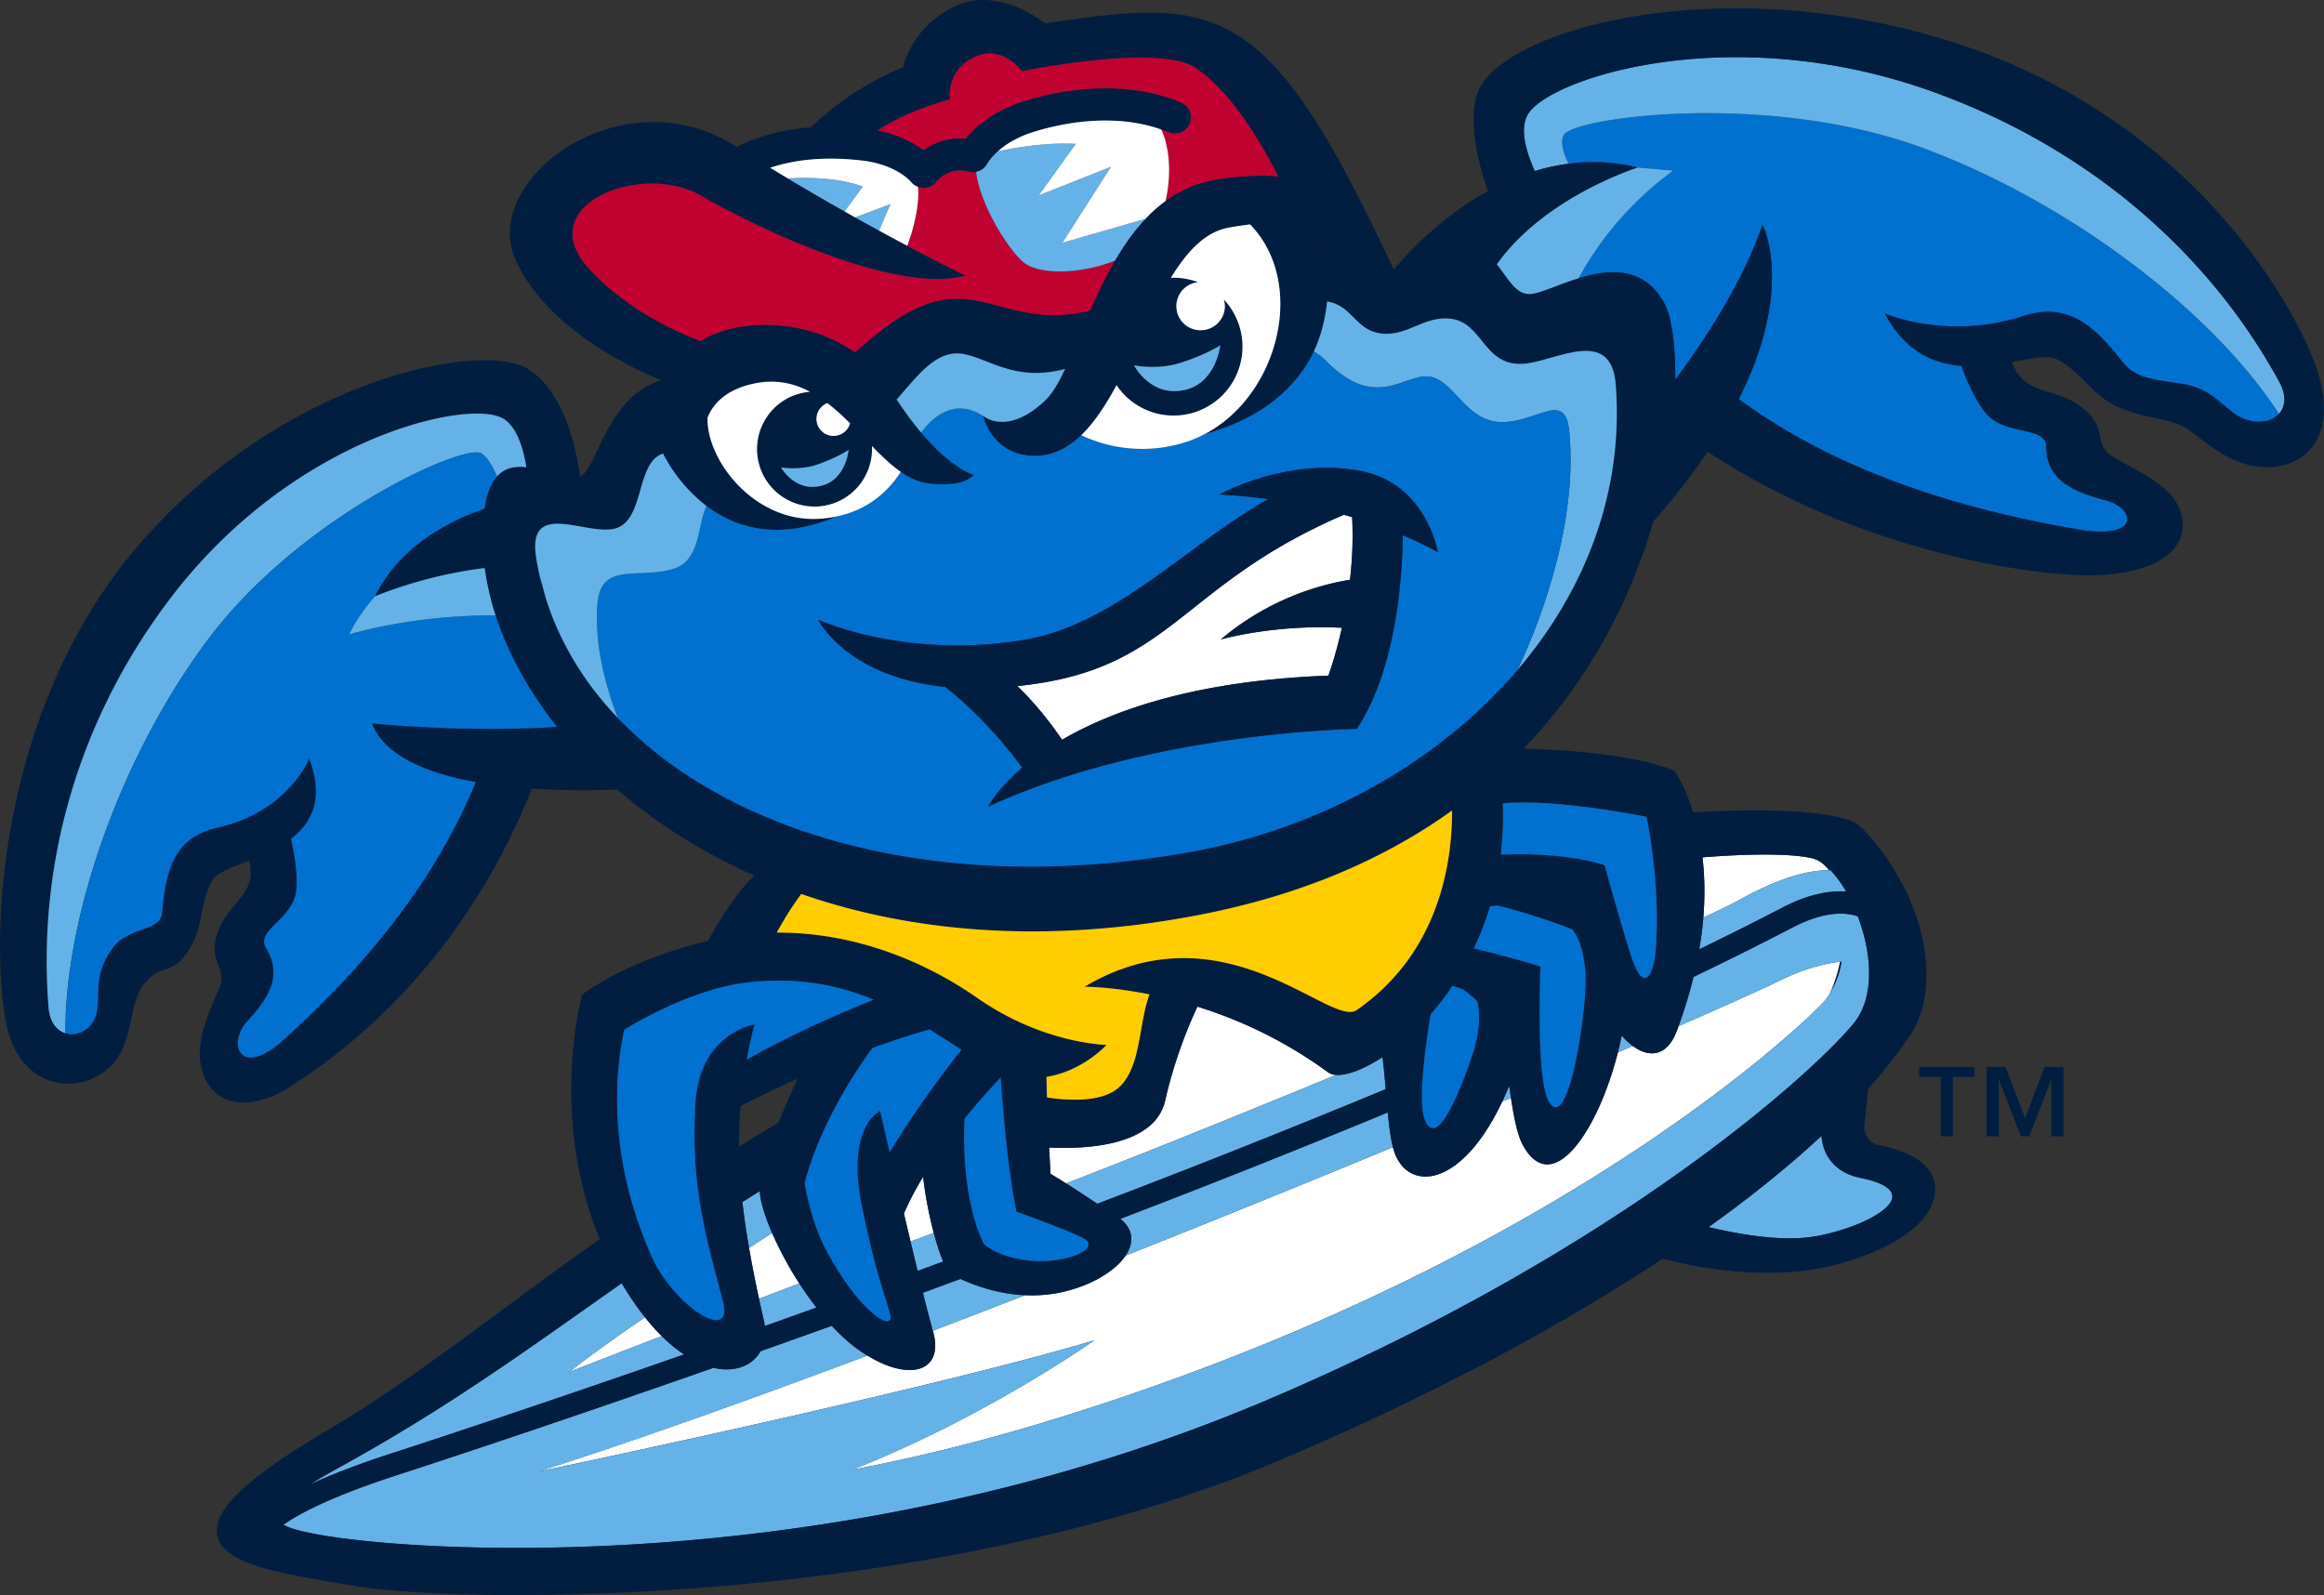 <svg xmlns="http://www.w3.org/2000/svg" id="Layer_1" x="0" y="0" viewBox="0 0 116.358 79.874" xml:space="preserve"><rect x="0" y="0" width="116.358" height="79.874" fill="#333333" stroke="none"/>  <style>.st0{fill:none}.st1{fill:#65b2e8}.st2{fill:#011e41}.st3{fill:#fff}.st4{fill:#0071ce}.st6{fill:#c10230}</style>  <path class="st0" d="M66.368 12.149l.087.003-.094-.054.007.051zM39.939 54.015a68.132 68.132 0 00-2.859 1.368 22.77 22.77 0 00-.078 2.036c.645-.401 1.303-.802 1.975-1.203.317-.794.665-1.569.962-2.201z"></path>  <path class="st1" d="M91.2 56.878c-1.624 1.51-3.519 3.04-5.654 4.567 1.344.323 3.453.717 5.07.502 2.573-.342 6.291-2.203 2.532-2.967-1.691-.342-1.92-1.652-1.948-2.102z"></path>  <path class="st2" d="M92.21 48.151c-.03.003-.057.003-.087.007a7.422 7.422 0 01-.502 1.584 4.33 4.33 0 00.589-1.591z"></path>  <path class="st3" d="M85.284 45.945c.83-.384 1.443-.683 1.782-.871 1.764-.98 3.275-1.507 4.507-1.497a1.566 1.566 0 00-.59-.51c-.595-.276-2.641-.383-5.741-.136.102.877.134 1.881.042 3.014zM46.217 58.927c-.363.6-.69 1.216-.961 1.834l.333 1.406 1.162-.433a20.2 20.2 0 01-.534-2.807zM54.795 67.112s-5.427 3.846-12.127 6.484a94.256 94.256 0 009.298-2.283C76.793 63.827 89.394 52.1 91.14 50.354c.191-.191.347-.398.482-.613a7.48 7.48 0 00.502-1.584c-.894.108-1.92.411-2.938.908-.892.435-2.685 1.245-5.148 2.321-.028.078-.053.153-.083.232-.486 1.295-1.383 1.361-2.203.76l-.748.322c-.987 3.908-3.294 7.371-4.774 4.607-.255-.477-.43-1.345-.578-2.33l-.438.184c-2.163 4.562-4.917 4.492-5.468 2.3l-.004-.017a1001.455 1001.455 0 01-13.387 5.43c-.568.843-1.914 1.613-3.511 1.89a6.97 6.97 0 01-1.522.09 697.949 697.949 0 01-4.615 1.781l.005.017c.575 2.014-1.13 2.548-3.281 1.224-5.93 2.228-11.612 4.254-16.457 5.805-.002.004 19.503-4.073 27.821-6.569zM66.506 53.703a22.292 22.292 0 00-6.553-3.296c-.39.825-1.12 2.534-1.617 4.707-.528 2.307-4.055 2.434-5.809 2.349.027.509.052.95.067 1.314.278.165.535.324.783.481 3.844-1.484 8.692-3.44 13.516-5.432a.749.749 0 01-.387-.123zM33.131 66.903a10.701 10.701 0 01-.839-.943c-1.498 1.028-2.864 2.003-3.779 2.735-.001 0 1.812-.709 4.618-1.792zM38.657 61.741c-.36.233-.746.482-1.154.748.141.815.307 1.657.499 2.545l2.017-.768a17.891 17.891 0 01-1.362-2.525z"></path>  <path class="st1" d="M19.86 72.693c.158-.051 5.926-1.916 14.389-4.871a7.47 7.47 0 01-1.119-.919c-2.806 1.083-4.619 1.792-4.619 1.792.915-.732 2.281-1.707 3.779-2.735a14.887 14.887 0 01-1.163-1.704c-4.405 3.09-8.467 6.089-13.988 9.138-.647.357-1.193.672-1.649.954 1.051-.49 2.464-1.044 4.37-1.655zM40.019 64.266l-2.017.768c.079.366.162.738.249 1.12.019.083.033.164.043.245.843-.299 1.705-.606 2.583-.921-.301-.39-.589-.796-.858-1.212zM69.481 55.706a531.261 531.261 0 01-13.388 5.327c.673.539.686 1.212.26 1.844 4.658-1.85 9.212-3.702 13.387-5.43-.118-.479-.196-1.089-.259-1.741zM38.061 59.882a1.774 1.774 0 01-.016-.239c-.296.184-.587.367-.875.55.083.744.196 1.507.333 2.297.408-.266.794-.516 1.154-.748-.311-.718-.524-1.368-.596-1.86zM69.219 52.934c-.951.625-1.794.928-2.325.891-4.824 1.992-9.673 3.949-13.516 5.432.542.343 1.036.673 1.565 1.02a534.952 534.952 0 0014.436-5.738 38.74 38.74 0 00-.16-1.605zM48.091 64.042l-1.881.692c.199.803.372 1.474.495 1.906a733.928 733.928 0 004.615-1.781c-1.375-.065-2.542-.498-3.229-.817zM85.284 45.945a18.145 18.145 0 01-.204 1.59c1.441-.7 2.835-1.398 4.168-2.091 1.32-.686 2.377-.855 3.182-.803a5.578 5.578 0 00-.779-1.067c-.025-.001-.052.002-.077.002-1.232-.01-2.744.518-4.507 1.497-.341.189-.953.488-1.783.872zM46.751 61.734l-1.162.433c.12.505.239 1.001.354 1.474.422-.155.847-.31 1.274-.468a13.837 13.837 0 01-.466-1.439zM75.563 54.37c-.115.279-.232.543-.351.793l.438-.184c-.03-.199-.059-.402-.087-.609zM81.195 51.855a17.84 17.84 0 01-.192.847l.748-.322a3.394 3.394 0 01-.556-.525z"></path>  <path class="st1" d="M92.806 51.247c.657-.803.847-1.92.749-3.073h.001c-.004-.05-.011-.101-.017-.151-.006-.058-.011-.115-.019-.173-.009-.07-.021-.141-.032-.211a6.184 6.184 0 00-.048-.272c-.014-.072-.027-.143-.043-.214-.012-.056-.027-.112-.04-.168l-.046-.185c-.015-.058-.032-.115-.049-.172l-.052-.177a8.45 8.45 0 00-.055-.17l-.058-.172a6.563 6.563 0 00-.061-.168l-.02-.054c-.663-.225-1.71-.252-3.255.551-1.579.821-3.243 1.65-4.971 2.481a23.47 23.47 0 01-.754 2.471c2.462-1.076 4.256-1.886 5.148-2.321 1.018-.497 2.044-.8 2.938-.908.03-.004.057-.004.087-.007a4.33 4.33 0 01-.589 1.591 3.454 3.454 0 01-.482.613c-1.747 1.747-14.347 13.474-39.174 20.959a94.608 94.608 0 01-9.298 2.283c6.701-2.638 12.127-6.484 12.127-6.484-8.317 2.495-27.822 6.573-27.822 6.573 4.845-1.55 10.526-3.577 16.457-5.805a7.866 7.866 0 01-.686-.47 9.078 9.078 0 01-1.096-1.023c-1.222.439-2.413.864-3.567 1.272-.395.71-1.259 1.085-2.357.831-9.08 3.185-15.357 5.215-15.522 5.268-3.628 1.162-5.274 2.06-6.012 2.597.365.194.992.353 1.877.509 5.201.913 26.338 2.213 47.502-6.815C81.235 62.512 90.882 53.6 92.806 51.247z"></path>  <path class="st4" d="M96.234 7.394c-7.722-2.839-17.459-1.527-17.944-.631-.183.339-.024.887.244 1.437a9.445 9.445 0 013.471.189l1.767.154a16.486 16.486 0 00-4.737 5.392c1.513-.46 3.288-.629 4.304 1.272.327.611.557 1.974.538 3.803 1.505-2.021 3.392-4.903 4.369-7.761 0 0 1.636 3.123-1.19 8.736 3.412 2.497 8.537 5.082 17.01 6.529 3.106.53 2.866-1.041 1.397-1.447-1.469-.407-2.982-.903-3.009-2.668-.017-1.152-2.084-.493-3.082-1.778-.497-.641-.898-1.549-1.174-2.3-1.402-.112-2.814-.725-3.826-2.616 0 0 3.144 1.337 6.833.146 2.077-.671 3.38.11 4.981 2.173.665.857 1.32.946 2.841 1.162 1.521.216 1.869.786 2.786 1.484.812.618 1.817.568 2.289.052-3.378-5.222-10.636-10.668-17.868-13.328z"></path>  <path class="st1" d="M96.679 4.561c-9.939-3.545-18.87-.718-20.134 1.089-.445.635-.249 1.701.295 2.916a10.253 10.253 0 011.694-.366c-.268-.55-.427-1.098-.244-1.437.485-.896 10.222-2.208 17.944.632 7.232 2.659 14.489 8.105 17.87 13.326.317-.346.397-.901.008-1.611-3.534-6.47-9.565-11.743-17.433-14.549z"></path>  <path class="st2" d="M115.617 17.498c-2.21-4.95-7.934-12.358-18.19-15.5-11.317-3.467-21.851-.593-23.354 2.434-.497 1.001-.364 2.888.424 5.134-2.388 1.318-4.075 3.167-4.717 3.937C63.486-.041 61.04-.149 52.321 1.172c0 0-2.244-1.858-4.414-.895-2.295 1.018-2.687 3.088-2.687 3.088s-2.481.917-4.609 3.008c-1.39.102-2.64.427-3.732.983a2.277 2.277 0 01-.082-.052c-5.675-3.593-12.821 1.701-10.971 5.737 1.105 2.411 3.741 4.51 7.271 6.001-2.728.861-3.141 4.287-4.046 4.838-.379-2.662-1.306-4.629-2.665-5.436-2.352-1.397-12.444.592-19.574 9.001C.351 35.064-.577 45.801.264 51c.693 4.285 4.992 3.951 5.954 1.318.504-1.379.365-2.411 1.172-3.246.782-.808 1.212-.241 2.019-1.429.807-1.188.553-2.394 1.228-3.567.215-.375.971-.643 1.841-.99.088.367.122.8-.029 1.193-.353.919-1.195 1.26-1.596 2.552s.464 1.66.173 2.499c-.291.839-1.26 2.55-.977 3.98.415 2.098 2.419 2.453 4.518 1.08 1.643-1.074 8.229-5.273 12.062-14.899 1.63.108 3.174.089 4.278.045 1.914 1.655 4.21 3.131 6.855 4.302-.97.958-1.804 2.338-2.31 3.275-4.036.943-6.305 2.689-6.305 2.689s-1.689 6.027.882 12.247a221.405 221.405 0 00-4.065 2.94c-3.528 2.61-6.574 4.864-9.575 6.634-3.968 2.341-5.672 3.934-5.526 5.167.18 1.509 2.97 1.97 6.502 2.558l.422.07c5.664.945 28.84 1.062 46.164-6.249 7.357-3.104 13.932-6.588 19.286-10.137l1.134.261c.318.073 3.196.704 6.157.311 1.77-.236 4.812-1.178 5.937-2.81.435-.631.542-1.294.301-1.867-.321-.764-1.201-1.282-2.689-1.585-.717-.146-.734-.853-.735-.905l.192-1.918a24.345 24.345 0 002.077-2.637c1.192-1.771.945-4.188.343-5.973-.743-2.2-2.229-4.041-2.931-4.616-.628-.515-3.559-.913-8.247-.611-.433-1.39-.956-2.104-.956-2.104-2.105-.814-5.409-1.036-7.538-1.091 3.422-3.551 5.421-7.653 6.501-11.382a34.37 34.37 0 002.719-3.482c7.515 4.937 15.58 6.024 18.328 6.167 4.011.209 6.097-1.294 5.281-3.335-.556-1.391-2.747-2.133-3.492-2.705-.744-.572-.163-1.354-1.266-2.259-1.103-.905-2.068-.749-2.915-1.356-.359-.258-.574-.646-.703-1.008.996-.174 1.817-.358 2.244-.14 1.286.656 1.741 1.838 3.157 2.434 1.415.597 2.644.506 3.495 1.137.819.606 1.601 1.284 2.626 1.628 2.546.856 5.509-.875 3.36-5.688zm-1.513 3.223c-.472.516-1.477.566-2.289-.052-.917-.698-1.265-1.268-2.786-1.484-1.521-.216-2.176-.305-2.841-1.162-1.601-2.063-2.904-2.844-4.981-2.173-3.689 1.192-6.833-.146-6.833-.146 1.012 1.891 2.424 2.504 3.826 2.616.277.751.677 1.659 1.174 2.3.997 1.285 3.064.625 3.082 1.778.026 1.765 1.54 2.261 3.009 2.668 1.469.407 1.709 1.978-1.397 1.447-8.473-1.446-13.598-4.032-17.01-6.529 2.826-5.613 1.19-8.736 1.19-8.736-.977 2.858-2.864 5.741-4.369 7.761.019-1.829-.211-3.192-.538-3.803-1.016-1.901-2.791-1.733-4.304-1.272-.976.297-1.843.715-2.326.779-.8.106-1.171-.741-1.765-1.478 2.413-3.399 7.062-4.847 7.062-4.847a9.446 9.446 0 00-3.471-.189c-.585.075-1.151.2-1.694.366-.544-1.215-.74-2.28-.296-2.916 1.264-1.807 10.195-4.633 20.134-1.089 7.868 2.806 13.899 8.079 17.434 14.548.386.712.307 1.266-.011 1.613zM75.979 33.547c-3.94 4.619-9.868 7.961-16.497 9.137-12.381 2.197-22.958-.871-28.551-6.737-1.813-1.902-3.095-4.1-3.752-6.505-.055-.202-.112-.404-.159-.61-.069-.306-.13-.614-.178-.926-.447-2.87 2.406-1.129 3.873-1.422 1.597-.319 1.075-3.308 2.481-3.774a7.792 7.792 0 002.178 2.625c1.418 1.071 3.557 1.783 6.519.525-.331.069-.68.119-1.066.127-3.119.066-5.45-2.941-5.403-5.067.252-.642.861-1.402 2.325-1.712 1.079-.229 1.994-.023 2.809.411a2.878 2.878 0 103.082 3.219c.021-.17.024-.338.015-.504.48.496.954.954 1.446 1.295.427.296.868.506 1.338.57 1.83.25 2.324-.416 2.324-.416s-1.077-.268-2.647-2.124a17.115 17.115 0 01-1.223-1.654c.8-.896 1.585-1.99 2.584-2.253 1.494-.393 2.821 1.529 5.853.724-.322.681-.641 1.231-.989 1.564-1.374 1.314-2.378 1.149-2.837.951-.18-.078-.279-.16-.279-.16s.411 1.928 2.493 1.994c.941.03 1.725-.371 2.413-1.033.663-.638 1.236-1.52 1.768-2.506a3.439 3.439 0 002.348 1.486 3.45 3.45 0 003.026-5.774c.03.105.051.214.051.329a1.21 1.21 0 01-2.42 0c0-.622.471-1.129 1.076-1.196a3.412 3.412 0 00-1.359-.221c.799-1.305 1.702-2.289 2.867-2.505.388-.072.749-.124 1.098-.168 2.847 2.921 1.449 8.538-2.259 10.494 1.528-.41 3.773-1.356 5.109-3.501.128-.205.242-.416.343-.631.378-.804.578-1.664.665-2.504 1.209.192 1.407 1.344 2.527 1.574 1.414.291 2.246-.875 3.66-.708 1.648.194 1.639 2.467 3.743 2.246 1.58-.166 4.298-1.847 4.521 1.049.414 5.34-1.507 10.294-4.916 14.291zm6.463 7.357s.723 3.4.454 6.673c-.106 1.289-.609 2.194-1.213.344-.496-1.521-1.346-4.603-1.346-4.603-1.931-.597-4.271-.565-5.196-.523.097-.815.135-1.672.101-2.57 2.825-.237 7.2.679 7.2.679zM38.294 66.398a3.235 3.235 0 00-.043-.245c-.087-.381-.17-.754-.249-1.12a62.248 62.248 0 01-.499-2.545 38.216 38.216 0 01-.333-2.297c.288-.183.58-.366.875-.55.001.085.005.166.016.239.072.492.285 1.142.596 1.86a17.994 17.994 0 002.22 3.736c-.878.316-1.74.623-2.583.922zm-5.651-3.45c-2.083-4.64-1.953-8.771-1.39-11.38 0 0 3.187-2.054 6.281-2.385 2.506-.268 4.509.169 6.212.879-1.646.654-4.025 1.684-6.356 2.998.106-.574.232-1.158.385-1.76 0 0-2.724.412-2.951 3.892-.275 4.216.561 6.847 1.375 9.992.549 2.124-2.451.226-3.556-2.236zM18.62 36.222c.637 1.645 2.779 2.506 5.198 2.941-1.504 3.656-4.234 8.055-9.644 12.921-2.175 1.957-2.777.156-1.83-.899.948-1.055 1.885-2.207.99-3.69-.584-.968 1.389-1.427 1.509-2.984.06-.784-.099-1.748-.272-2.512 1.035-.79 1.673-1.984.916-4.021 0 0-1.036 2.648-4.565 3.455-1.987.454-2.61 1.74-2.803 4.239-.08 1.038-1.718.67-2.525 1.857s-.626 1.813-.713 2.916c-.08 1.003-.928 1.504-1.606 1.291-.425-.133-.784-.545-.844-1.295-.567-7.112 1.455-14.446 6.207-20.621 6.003-7.801 14.515-9.803 16.45-8.915.666.306 1.063 1.254 1.268 2.493-.55-.068-1.073.013-1.471.458-.286.32-.508.828-.627 1.608-2.15.755-4.351 2.077-5.486 4.399 0 0 2.417-1.051 5.496-1.42.105.78.286 1.572.545 2.368.612 1.884 1.646 3.785 3.071 5.585-4.642.303-9.264-.174-9.264-.174zm52.695 19.785c-.348-.959.138-4.144.316-5.218.377-.431.744-.906 1.093-1.425.174.056.348.114.52.171.498.37.728.62.728.62s.303 1.062-.279 2.747c-.645 1.872-1.789 4.728-2.378 3.105zm-17.129 5.967c1.086.523-.827 1.322-2.563 1.156-1.736-.166-2.36-.851-2.36-.851s-1.166-2.014-.964-6.271a37.07 37.07 0 011.799-2.046c.133 1.861.393 4.845.797 6.716 0 0 2.205.774 3.291 1.296zm-9.635 3.779c.301 1.054-1.479.053-3.179-3.145-.818-1.539-1.086-3.363-1.086-3.363s.668-3.038 3.387-6.761a39.723 39.723 0 012.87-.937c.555.346 1.083.693 1.595 1.015a52.963 52.963 0 00-3.596 5.131c-.283-1.223-.474-2.061-.474-2.061s-1.748.748-.905 4.818c.669 3.229 1.087 4.25 1.388 5.303zM37.08 55.382a68.132 68.132 0 012.859-1.368 41.527 41.527 0 00-.962 2.2c-.672.401-1.33.802-1.975 1.203-.005-.677.022-1.353.078-2.035zm40.049-6.984c-.784-.259-2.183-.626-3.334-.915.31-.652.586-1.35.81-2.097.124-.016.249-.03.373-.042 2.122.527 3.757 1.203 3.757 1.203s.671.757.651 2.661c-.02 1.904-.905 7.654-1.858 5.915-.634-1.154-.399-6.725-.399-6.725zm-16.955-2.61c5.19-1.018 9.295-2.879 12.527-5.202.008 2.67-.666 7.147-4.781 9.998-1.296.898-6.677-5.304-13.62-1.172 0 0 1.292-.01 3.252.381-.547 1.471-.415 3.657-1.531 4.659-.855.768-2.554.662-3.602.503-.01-.329-.018-.673-.024-1.031 1.796-.278 3.009-1.602 3.009-1.602s-3.167-.038-6.477-2.352c-2.625-1.834-6.155-3.29-10.036-3.269.47-.872.929-1.538 1.224-1.934 5.496 1.908 12.261 2.55 20.059 1.021zM45.589 62.167l-.333-1.406a15.92 15.92 0 01.961-1.834c.089.745.25 1.753.534 2.806.129.478.281.964.465 1.44l-1.274.468-.353-1.474zm9.353-1.89c-.529-.347-1.023-.677-1.565-1.02a31.659 31.659 0 00-.783-.481c-.015-.364-.04-.805-.067-1.314 1.754.084 5.281-.042 5.809-2.349a23.632 23.632 0 011.617-4.707 22.317 22.317 0 016.553 3.296.74.74 0 00.388.123c.532.037 1.374-.266 2.325-.891.064.494.112 1.045.159 1.605a528.422 528.422 0 01-14.436 5.738zM35.123 9.809c3.02 1.753 9.856 4.928 13.224 3.992 0 0-1.114-.534-2.92-1.492l-.003-.002a125.505 125.505 0 01-2.605-1.42l-.532-.299a133.172 133.172 0 01-3.725-2.187c1.299-.437 2.83-.565 4.584-.365 1.726.197 2.434 1.037 2.456 1.063.093.121.22.205.361.255a.817.817 0 00.277.054h.004a.815.815 0 00.637-.313 1.564 1.564 0 011.631-.498.805.805 0 00.781-.222l.005-.005a.783.783 0 00.119-.16c.003-.006.009-.01.012-.016.012-.022.162-.288.527-.615.363-.326.939-.712 1.805-.979 2.326-.717 4.618-.749 6.379-.114.127.046.259.086.381.139a.807.807 0 00.645-1.479c-2.15-.937-5.022-.969-7.88-.088-1.593.491-2.495 1.339-2.937 1.883a3.095 3.095 0 00-2.107.574c-.471-.352-1.22-.764-2.293-.982.789-.534 1.938-1.083 3.617-1.562 0 0-.232-1.433 1.247-2.126 1.353-.635 2.36.718 2.36.718s6.804-1.393 8.652-.183c1.724 1.129 3.2 3.536 4.176 5.451-.874-.072-1.892-.033-3.052.147a5.86 5.86 0 00-2.592 1.086 7.455 7.455 0 00-1.072.963c-.555.601-1.034 1.29-1.458 2.018-.469.808-.872 1.66-1.233 2.488-3.705.96-5.356-1.304-8.138-.325-1.552.546-2.638 1.59-3.654 2.43-2.417-1.709-5.807-1.74-7.742-.564-2.085-.806-3.983-1.95-5.493-3.536-3.101-3.255 2.536-5.482 5.556-3.729zm23.999 8.355c1.295-.422 1.978-.868 1.978-.868s-.203 1.817-1.699 2.21c-1.763.462-2.623-1.212-2.623-1.212s1.184.248 2.344-.13zm-20.019 5.241s.939.171 1.846-.151c1.012-.36 1.541-.725 1.541-.725s-.122 1.437-1.294 1.777c-1.38.401-2.093-.901-2.093-.901zm1.78-2.43c0-.36.224-.667.539-.793.398.306.774.654 1.136 1.017a.852.852 0 01-1.675-.224zm25.485-8.826l-.007-.051.094.054c-.029-.003-.058-.002-.087-.003zM17.14 73.394c5.521-3.049 9.583-6.048 13.988-9.138.385.651.774 1.216 1.163 1.704.281.353.562.669.839.943.38.376.755.678 1.119.919-8.463 2.955-14.231 4.821-14.389 4.871-1.907.611-3.319 1.164-4.369 1.655a41.458 41.458 0 011.649-.954zm46.429-3.346c-21.164 9.029-42.301 7.729-47.502 6.815-.886-.156-1.512-.315-1.877-.509.739-.537 2.384-1.434 6.012-2.597.165-.053 6.442-2.083 15.522-5.268 1.098.255 1.962-.121 2.357-.831 1.154-.408 2.345-.833 3.567-1.272a9.16 9.16 0 001.096 1.023c.233.18.461.332.686.47 2.151 1.324 3.856.79 3.281-1.224a64.266 64.266 0 01-.5-1.923c.622-.228 1.249-.458 1.881-.692.686.32 1.854.752 3.229.816a6.97 6.97 0 001.522-.09c1.597-.277 2.943-1.047 3.511-1.89.426-.632.413-1.305-.26-1.844a532.773 532.773 0 0013.388-5.327c.064.652.141 1.262.26 1.741l.004.017c.551 2.192 3.305 2.261 5.468-2.3.119-.251.236-.514.351-.793.028.207.057.41.087.609.148.985.323 1.854.578 2.33 1.48 2.764 3.787-.699 4.774-4.607.071-.281.135-.564.192-.847.177.207.365.384.557.525.82.601 1.717.535 2.203-.76.029-.078.054-.154.083-.232a23.4 23.4 0 00.754-2.471 175.87 175.87 0 004.971-2.481c1.544-.803 2.592-.776 3.255-.551l.02.054a11.329 11.329 0 01.174.51l.052.177.049.172.046.185c.014.056.028.112.04.168.016.071.029.143.043.214.018.091.034.181.048.272.011.07.023.141.032.211.008.058.013.115.019.173l.017.151h-.001c.099 1.154-.092 2.27-.749 3.073-1.927 2.355-11.574 11.267-29.24 18.803zm27.046-8.1c-1.617.215-3.725-.179-5.07-.502 2.135-1.527 4.03-3.058 5.654-4.567.028.449.257 1.759 1.947 2.102 3.76.763.042 2.624-2.531 2.967zm.367-18.881c.225.104.421.28.59.51.025 0 .052-.003.077-.002.27.28.535.646.779 1.067-.805-.053-1.861.117-3.182.803a170.027 170.027 0 01-4.168 2.091c.095-.554.163-1.086.204-1.59.092-1.133.06-2.137-.042-3.014 3.101-.248 5.147-.142 5.742.135z"></path>  <path class="st1" d="M83.773 8.543l-1.767-.154s-4.649 1.449-7.062 4.847c.595.737.965 1.584 1.765 1.478.484-.064 1.351-.482 2.326-.779a16.503 16.503 0 014.738-5.392zM24.094 22.7c.292.176.561.635.79 1.158.398-.446.922-.527 1.471-.458-.205-1.239-.601-2.187-1.268-2.493-1.935-.889-10.447 1.114-16.45 8.915-4.752 6.175-6.774 13.509-6.207 20.621.06.75.419 1.161.844 1.295-.028-5.993 2.867-14.044 7.184-19.773 4.62-6.132 12.789-9.774 13.636-9.265z"></path>  <path class="st4" d="M27.883 36.398c-1.425-1.8-2.459-3.701-3.071-5.585-4.292-.012-7.33.957-7.33.957.476-1.015 1.289-1.905 1.289-1.905 1.135-2.322 3.336-3.644 5.486-4.399.118-.781.34-1.288.627-1.608-.229-.524-.498-.983-.79-1.158-.847-.509-9.016 3.132-13.635 9.264-4.316 5.729-7.211 13.78-7.184 19.773.678.213 1.527-.288 1.606-1.291.087-1.103-.094-1.729.713-2.916s2.445-.82 2.525-1.857c.193-2.499.816-3.785 2.803-4.239 3.529-.807 4.565-3.455 4.565-3.455.757 2.038.12 3.231-.916 4.021.173.764.333 1.728.272 2.512-.12 1.557-2.093 2.016-1.509 2.984.895 1.483-.042 2.634-.99 3.69-.948 1.055-.346 2.855 1.83.899 5.41-4.866 8.14-9.265 9.644-12.921-2.419-.435-4.561-1.296-5.198-2.941 0-.001 4.622.476 9.263.175zM27.02 28.832c.046.205.103.407.159.61l.192.596-.351-1.206z"></path>  <path class="st1" d="M24.812 30.813a13.599 13.599 0 01-.545-2.368c-3.079.369-5.496 1.42-5.496 1.42s-.813.89-1.289 1.905c0 .001 3.038-.969 7.33-.957z"></path>  <path class="st4" d="M75.242 40.225c.034.898-.003 1.755-.101 2.57.925-.042 3.265-.074 5.196.523 0 0 .85 3.082 1.346 4.603.604 1.851 1.107.945 1.213-.344.27-3.273-.454-6.673-.454-6.673s-4.375-.916-7.2-.679zM77.527 55.123c.953 1.739 1.838-4.011 1.858-5.915.02-1.904-.651-2.661-.651-2.661s-1.635-.675-3.757-1.203c-.124.012-.249.026-.373.042-.224.747-.5 1.445-.81 2.097 1.151.289 2.55.657 3.334.915.001 0-.234 5.571.399 6.725zM73.972 50.156s-.229-.251-.728-.62l-.52-.171c-.349.519-.716.994-1.093 1.425-.178 1.074-.664 4.259-.316 5.218.588 1.623 1.732-1.232 2.378-3.103.582-1.688.279-2.749.279-2.749zM50.895 60.678c-.404-1.871-.664-4.855-.797-6.716a37.07 37.07 0 00-1.799 2.046c-.201 4.257.964 6.271.964 6.271s.624.685 2.36.851c1.736.166 3.649-.633 2.563-1.156-1.086-.522-3.291-1.296-3.291-1.296zM36.198 65.184c-.814-3.145-1.65-5.777-1.375-9.992.227-3.48 2.951-3.892 2.951-3.892a27.096 27.096 0 00-.385 1.76c2.331-1.314 4.71-2.344 6.356-2.998-1.703-.71-3.706-1.147-6.212-.879-3.094.331-6.281 2.385-6.281 2.385-.562 2.609-.692 6.74 1.39 11.38 1.106 2.462 4.106 4.36 3.556 2.236zM43.163 60.451c-.843-4.07.905-4.818.905-4.818s.191.838.474 2.061a52.606 52.606 0 013.596-5.131c-.512-.323-1.04-.67-1.595-1.015-.964.272-1.931.593-2.87.937-2.718 3.723-3.387 6.761-3.387 6.761s.267 1.823 1.086 3.363c1.7 3.197 3.48 4.199 3.179 3.145-.301-1.054-.719-2.075-1.388-5.303z"></path>  <path d="M48.928 49.969c3.31 2.313 6.477 2.352 6.477 2.352s-1.213 1.325-3.009 1.602c.006.359.014.702.024 1.031 1.048.158 2.747.265 3.602-.503 1.115-1.002.984-3.188 1.531-4.659-1.96-.391-3.252-.381-3.252-.381 6.943-4.132 12.324 2.069 13.62 1.172 4.115-2.85 4.789-7.327 4.781-9.998-3.232 2.323-7.337 4.184-12.527 5.202-7.798 1.529-14.562.888-20.058-1.022a15.957 15.957 0 00-1.224 1.934c3.88-.02 7.41 1.436 10.035 3.27z" fill="#ffcd00"></path>  <path class="st6" d="M58.24 6.716c.031.08.059.162.085.248l.034.124a7.255 7.255 0 01.083.369 5.483 5.483 0 01.066.494l.01.11a6.368 6.368 0 01.008.808l-.001.015a6.857 6.857 0 01-.087.778l-.024.137a8.294 8.294 0 01-.048.227c-.003.014-.005.028-.009.041a5.86 5.86 0 012.592-1.086c1.16-.18 2.177-.22 3.052-.147-.976-1.915-2.452-4.321-4.176-5.451-1.847-1.21-8.652.183-8.652.183s-1.007-1.352-2.36-.718c-1.478.693-1.247 2.126-1.247 2.126-1.679.479-2.828 1.028-3.617 1.562 1.072.218 1.821.63 2.293.982a3.095 3.095 0 012.107-.574c.443-.544 1.344-1.391 2.937-1.883 2.858-.881 5.73-.849 7.88.088a.807.807 0 01-.645 1.479c-.122-.053-.254-.093-.381-.139a2.886 2.886 0 01.1.227zM35.061 17.077c1.935-1.176 5.324-1.146 7.742.564 1.017-.84 2.103-1.884 3.654-2.43 2.782-.979 4.433 1.285 8.138.325a24.04 24.04 0 011.233-2.488c-1.683.686-3.865.752-4.643.038-.846-.776-2.144-2.963-2.312-4.477a.79.79 0 01-.358-.009 1.56 1.56 0 00-1.631.498.816.816 0 01-.637.313h-.004a.812.812 0 01-.277-.054l.004.052.004.052a3.776 3.776 0 01.002.389 6.09 6.09 0 01-.025.345l-.005.044a7.422 7.422 0 01-.048.343l-.009.056a8.121 8.121 0 01-.073.365l-.018.081a8.16 8.16 0 01-.109.426l-.046.163-.001-.003c-.035.118-.072.235-.11.351l-.027.078c-.025.072-.048.144-.074.214a90.632 90.632 0 002.92 1.492c-3.368.936-10.204-2.239-13.224-3.992-3.02-1.753-8.657.474-5.555 3.732 1.506 1.582 3.404 2.725 5.489 3.532z"></path>  <path class="st1" d="M45.976 9.78a1.59 1.59 0 00-.002.068l.002-.068zM42.819 10.888c.417.233.816.454 1.197.662l.57-1.329-1.767.667zM39.447 8.936c1 .599 1.954 1.152 2.841 1.653l.916-1.246c-1.169-.417-2.545-.479-3.757-.407zM45.528 12.018c.039-.116.075-.232.11-.351l-.001-.002c-.035.118-.071.237-.109.353zM45.424 12.308l.003.002c.026-.07.049-.142.074-.214-.025.072-.051.141-.077.212zM45.702 11.448zM45.968 9.408l.004.052-.004-.052zM45.948 10.194l-.005.044a.59.59 0 01.005-.044zM45.894 10.58l-.009.056.009-.056zM45.812 11.001l-.018.081.018-.081z"></path>  <path class="st3" d="M45.528 12.018a9.666 9.666 0 00.11-.351l.001.003.046-.163.017-.06c.033-.122.063-.244.092-.366l.018-.081c.027-.122.052-.244.073-.365l.009-.056c.019-.116.036-.23.048-.343l.005-.044a5.236 5.236 0 00.027-.413c.003-.11.002-.217-.004-.321l-.004-.052-.004-.052a.788.788 0 01-.361-.255c-.022-.026-.73-.866-2.456-1.063-1.754-.2-3.284-.072-4.584.365.298.182.593.359.884.534 1.212-.072 2.588-.01 3.757.407l-.916 1.246.532.299 1.767-.667-.57 1.329c.506.276.976.529 1.408.758.026-.071.052-.14.077-.212l.028-.077z"></path>  <path class="st1" d="M58.359 7.088zM58.24 6.716zM55.828 13.047c.423-.728.902-1.417 1.458-2.018l.026-.06-4.117 1.185 2.433-3.805-3.618 1.435 1.859-2.578c-1.421-.075-2.871.15-3.909.374-.366.328-.516.594-.527.615-.003.006-.009.01-.012.016a.783.783 0 01-.119.16l-.005.005a.805.805 0 01-.423.231c.169 1.514 1.467 3.701 2.312 4.477.777.715 2.959.649 4.642-.037zM58.532 8.33zM58.531 8.301zM58.366 10.025zM58.442 7.456zM58.475 9.408l.002.004a6.857 6.857 0 00-.002-.004zM58.508 7.95z"></path>  <path class="st3" d="M53.867 7.206l-1.859 2.578 3.618-1.435-2.433 3.805 4.117-1.185-.026.06c.329-.356.685-.68 1.072-.963l.009-.041c.017-.075.033-.151.048-.227l.024-.137c.014-.083.028-.165.039-.248l-.002-.004c.023-.175.04-.351.05-.526l.001-.015c.009-.181.011-.361.006-.537l-.001-.03a4.8 4.8 0 00-.022-.351 5.483 5.483 0 00-.039-.323c-.009-.057-.017-.115-.027-.171a6.57 6.57 0 00-.117-.493 3.433 3.433 0 00-.183-.476c-1.76-.635-4.053-.603-6.379.114-.866.267-1.442.653-1.805.979 1.038-.225 2.488-.45 3.909-.374z"></path>  <path class="st1" d="M76.377 18.207c-2.104.221-2.094-2.052-3.743-2.246-1.414-.166-2.246.999-3.66.708-1.12-.231-1.318-1.382-2.527-1.574-.088.84-.287 1.7-.665 2.504.215.13.422.287.614.482 2.518 2.557 3.96.574 5.194.782 1.234.207 1.792 2.231 3.561 2.274 1.769.043 3.209-1.611 3.413.421.505 5.038-1.843 10.432-2.586 11.989 3.409-3.997 5.33-8.951 4.919-14.292-.222-2.895-2.94-1.214-4.52-1.048z"></path>  <path class="st4" d="M78.565 21.558c-.204-2.032-1.644-.378-3.413-.421-1.769-.043-2.327-2.067-3.561-2.274-1.234-.207-2.677 1.775-5.194-.782a3.09 3.09 0 00-.614-.482 6.039 6.039 0 01-.343.631c-1.335 2.145-3.58 3.09-5.109 3.501a5.997 5.997 0 01-1.171.471 7.127 7.127 0 01-5.027-.411c-.688.662-1.473 1.063-2.413 1.033-2.081-.066-2.493-1.994-2.493-1.994-1.468-.943-2.564.085-3.111.828 1.571 1.856 2.647 2.124 2.647 2.124s-.494.665-2.324.416c-.471-.064-.911-.273-1.338-.57-.553.868-1.542 1.887-3.209 2.232-2.962 1.258-5.101.546-6.519-.525-.466.951-.28 2.705-1.638 3.141-1.685.541-3.617-.361-3.815 1.672-.185 1.905.334 4.058 1.01 5.798 5.593 5.865 16.171 8.933 28.551 6.737 6.629-1.176 12.557-4.518 16.497-9.137.744-1.556 3.092-6.95 2.587-11.988zm-29.09 18.834s.428-.855 1.709-1.95c-1.53-2.07-3.01-3.381-3.862-4.046-4.965-.506-6.351-3.36-6.351-3.36s4.35 2.005 10.319 1.003c4.568-.766 8.228-4.829 12.209-7.044-1.491-.207-2.462-.227-2.462-.227s3.489-1.94 7.213-1.156c3.175.669 3.739 4.033 3.739 4.033a19.849 19.849 0 00-1.756-.844c-.022 2.009-.303 6.686-2.305 9.698.001-.001-10.311.124-18.453 3.893z"></path>  <path class="st1" d="M29.921 30.149c.198-2.033 2.13-1.131 3.815-1.672 1.358-.436 1.172-2.19 1.638-3.141a7.812 7.812 0 01-2.178-2.625c-1.406.465-.884 3.454-2.481 3.774-1.467.293-4.32-1.448-3.873 1.422.049.312.11.62.178.926l.35 1.206-.192-.596c.657 2.406 1.939 4.604 3.752 6.505-.676-1.741-1.194-3.894-1.009-5.799z"></path>  <path class="st3" d="M66.509 33.831s.352-.938.676-2.396c-3.403-.181-6.064.586-6.064.586a13.446 13.446 0 016.47-2.991c.111-.977.165-2.042.106-3.136-.139-.041-.276-.08-.413-.118-7.932 3.409-8.525 7.4-15.307 8.445-.36.055-.705.098-1.043.134.992.947 1.789 2.023 2.241 2.688 2.555-1.487 6.718-2.962 13.334-3.212z"></path>  <path class="st2" d="M70.234 26.8c.589.25 1.178.529 1.756.844 0 0-.565-3.364-3.739-4.033-3.724-.784-7.213 1.156-7.213 1.156s.971.02 2.462.227c-3.982 2.216-7.641 6.278-12.209 7.044-5.968 1.001-10.319-1.003-10.319-1.003s1.386 2.855 6.351 3.36c.852.665 2.332 1.975 3.862 4.046-1.281 1.095-1.709 1.95-1.709 1.95 8.142-3.769 18.455-3.894 18.455-3.894 2-3.01 2.281-7.688 2.303-9.697zM53.176 37.044c-.452-.665-1.249-1.741-2.241-2.688.338-.036.683-.079 1.043-.134 6.783-1.045 7.376-5.035 15.307-8.445.137.038.274.077.413.118a19.01 19.01 0 01-.106 3.136 13.446 13.446 0 00-6.47 2.991s2.661-.767 6.064-.586c-.325 1.458-.676 2.396-.676 2.396-6.617.249-10.78 1.724-13.334 3.212z"></path>  <path class="st4" d="M49.505 20.99c-.092-.051-.184-.099-.279-.16.001.001.099.083.279.16z"></path>  <path class="st1" d="M49.227 20.831c.094.061.186.109.279.16.459.198 1.463.363 2.837-.951.348-.333.667-.884.989-1.564-3.032.805-4.36-1.117-5.853-.724-1 .263-1.785 1.358-2.584 2.253.431.658.841 1.203 1.223 1.654.544-.744 1.64-1.771 3.109-.828z"></path>  <path class="st3" d="M59.16 22.202a5.96 5.96 0 001.171-.471c3.708-1.956 5.105-7.572 2.259-10.494-.349.044-.711.096-1.098.168-1.165.216-2.068 1.2-2.867 2.505a3.44 3.44 0 011.359.221 1.206 1.206 0 00.134 2.406 1.21 1.21 0 001.21-1.21 1.19 1.19 0 00-.051-.329 3.452 3.452 0 01-3.026 5.774 3.439 3.439 0 01-2.348-1.486c-.532.986-1.105 1.868-1.768 2.506a7.132 7.132 0 005.025.41zM45.101 23.628c-.492-.341-.966-.799-1.446-1.295a2.878 2.878 0 11-3.097-2.715c-.815-.434-1.73-.64-2.809-.411-1.465.311-2.073 1.07-2.325 1.712-.048 2.126 2.284 5.134 5.403 5.067a5.733 5.733 0 001.066-.127c1.666-.344 2.655-1.363 3.208-2.231z"></path>  <path class="st3" d="M41.738 21.829a.852.852 0 00.821-.631 11.907 11.907 0 00-1.136-1.017.853.853 0 00.315 1.648z"></path>  <path class="st1" d="M42.49 22.528s-.529.365-1.541.725c-.907.322-1.846.151-1.846.151s.713 1.302 2.093.901c1.171-.34 1.294-1.777 1.294-1.777zM56.777 18.294s.861 1.675 2.623 1.212c1.496-.392 1.699-2.21 1.699-2.21s-.683.445-1.978.868c-1.159.378-2.344.13-2.344.13z"></path>  <g>    <path class="st2" d="M97.169 56.899h.609v-2.973h1.074v-.505H96.09v.505h1.079zM100.074 54.073h.012l1.091 2.826h.427l1.089-2.826h.011v2.826h.612v-3.478h-.942l-.983 2.564-.983-2.564h-.953v3.478h.619z"></path>  </g></svg>